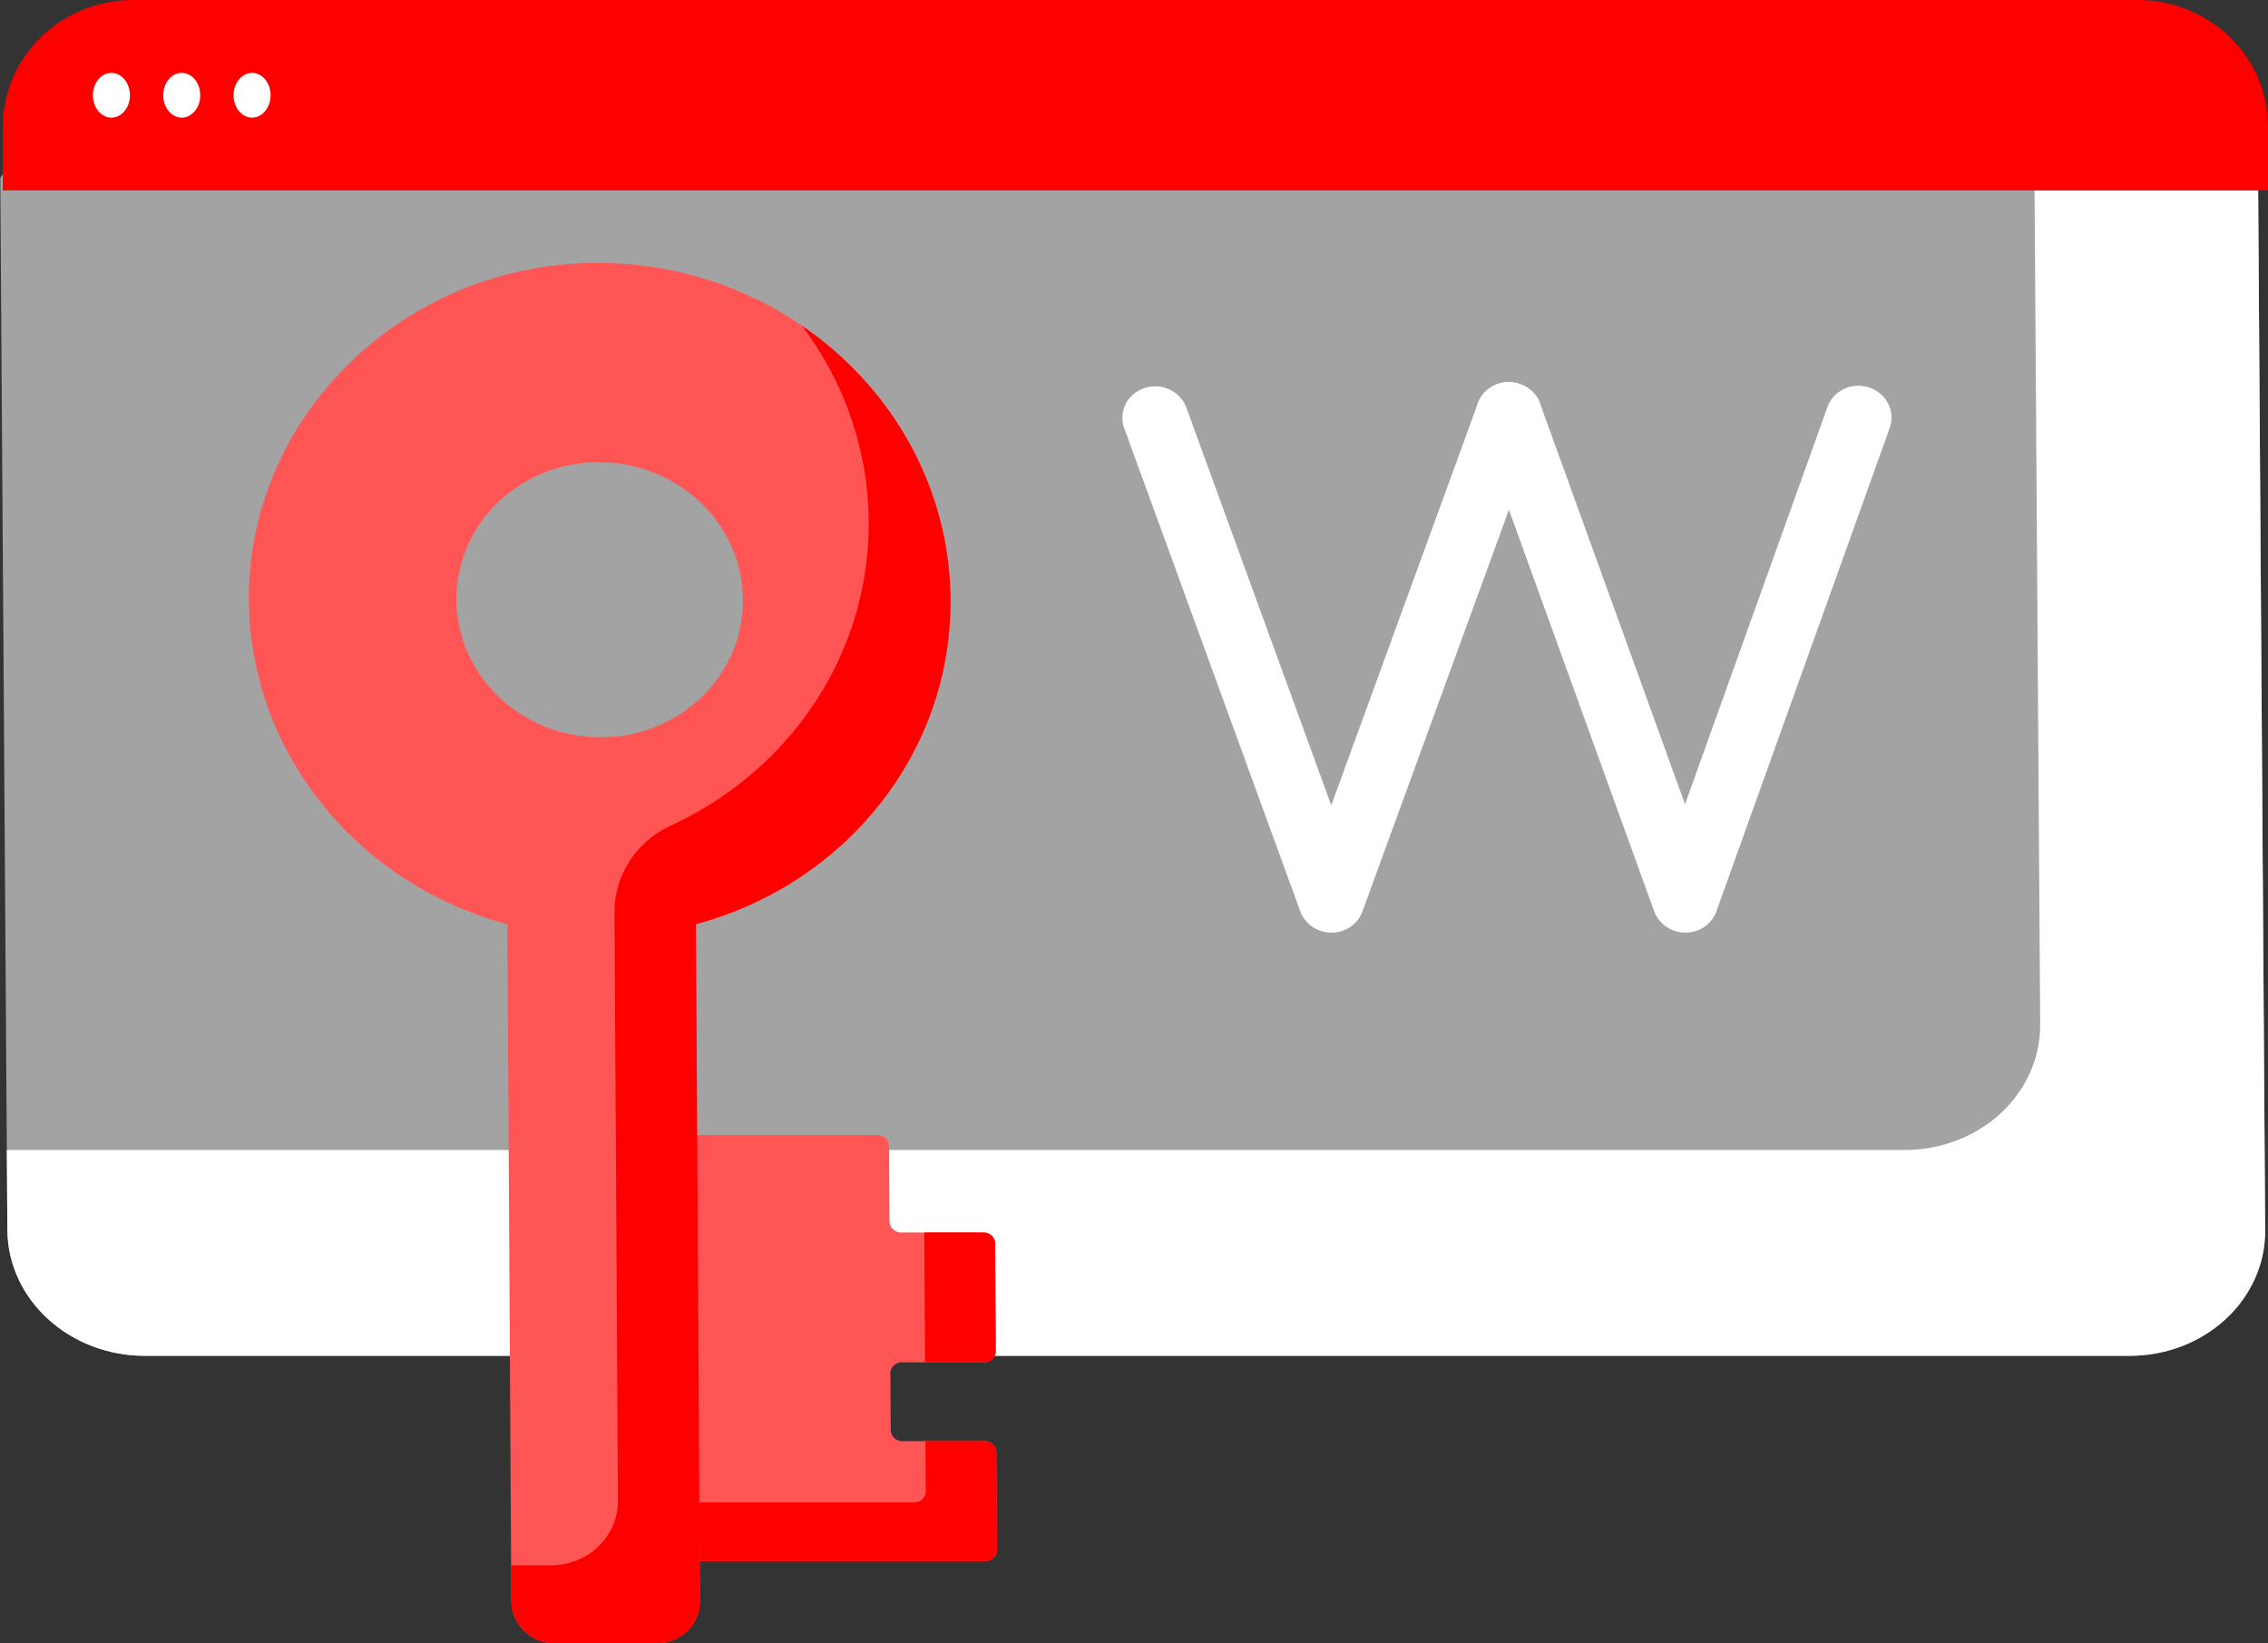 <?xml version="1.0" encoding="UTF-8" standalone="no"?>
<svg
   width="414.022"
   height="300"
   version="1.1"
   id="svg3451"
   sodipodi:docname="keyword-research-Marketdeo.svg"
   inkscape:version="1.2.2 (732a01da63, 2022-12-09)"
   xmlns:inkscape="http://www.inkscape.org/namespaces/inkscape"
   xmlns:sodipodi="http://sodipodi.sourceforge.net/DTD/sodipodi-0.dtd"
   xmlns="http://www.w3.org/2000/svg"
   xmlns:svg="http://www.w3.org/2000/svg"
   xmlns:rdf="http://www.w3.org/1999/02/22-rdf-syntax-ns#"
   xmlns:cc="http://creativecommons.org/ns#"
   xmlns:dc="http://purl.org/dc/elements/1.1/">
  <rect width="100%" height="100%" fill="#333333" stroke="none"/>
  <defs
     id="defs3455" />
  <sodipodi:namedview
     pagecolor="#ffffff"
     bordercolor="#666666"
     borderopacity="1"
     objecttolerance="10"
     gridtolerance="10"
     guidetolerance="10"
     inkscape:pageopacity="0"
     inkscape:pageshadow="2"
     inkscape:window-width="1366"
     inkscape:window-height="697"
     id="namedview3453"
     showgrid="false"
     inkscape:zoom="0.78222655"
     inkscape:cx="294.03246"
     inkscape:cy="184.08989"
     inkscape:window-x="-8"
     inkscape:window-y="-8"
     inkscape:window-maximized="1"
     inkscape:current-layer="svg3451"
     inkscape:showpageshadow="2"
     inkscape:pagecheckerboard="0"
     inkscape:deskcolor="#d1d1d1" />
  <g
     transform="matrix(0.805,0,0.005,0.741,-0.532,-53.679)"
     id="g3423"
     style="fill:#ffffff">
    <path
       fill="#d8eafb"
       d="M 4.977,107.353 0,116.317 v 259.162 c 0,17.102 13.864,30.966 30.966,30.966 h 450.068 c 17.102,0 30.966,-13.864 30.966,-30.966 V 116.317 l -4.977,-8.965 H 4.977 Z"
       opacity="0.55"
       id="path3419"
       style="fill:#ffffff" />
    <path
       fill="#ffffff"
       d="m 461.295,107.353 v 217.421 c 0,17.102 -13.864,30.966 -30.966,30.966 H 0 v 19.739 c 0,17.102 13.864,30.966 30.966,30.966 h 450.068 c 17.102,0 30.966,-13.864 30.966,-30.966 V 116.317 l -4.977,-8.965 h -45.728 z"
       id="path3421"
       style="fill:#ffffff" />
  </g>
  <path
     fill="#5599ff"
     d="m 162.601,261.051 -0.061,-10.347 a 2.111,2.026 3.97 0 1 2.099,-2.027 h 15.039 a 2.111,2.026 3.97 0 0 2.099,-2.027 l -0.116,-19.648 a 2.111,2.026 3.97 0 0 -2.123,-2.027 h -15.039 a 2.111,2.026 3.97 0 1 -2.123,-2.027 l -0.081,-13.729 a 2.111,2.026 3.97 0 0 -2.123,-2.027 h -33.868 a 2.111,2.026 3.97 0 0 -2.099,2.027 l 0.436,73.718 a 2.111,2.026 3.97 0 0 2.123,2.027 h 53.129 a 2.111,2.026 3.97 0 0 2.099,-2.027 l -0.105,-17.834 a 2.111,2.026 3.97 0 0 -2.123,-2.027 h -15.039 a 2.111,2.026 3.97 0 1 -2.123,-2.025 z"
     id="path3425"
     style="fill:#ff5555;stroke-width:0.789" />
  <path
     d="m 179.764,263.078 h -10.817 l 0.054,9.153 a 2.111,2.026 3.97 0 1 -2.099,2.027 H 124.589 l 0.051,8.681 a 2.111,2.026 3.97 0 0 2.123,2.027 h 53.129 a 2.111,2.026 3.97 0 0 2.099,-2.027 l -0.105,-17.834 a 2.111,2.026 3.97 0 0 -2.123,-2.027 z M 179.538,224.977 h -10.817 l 0.14,23.701 h 10.817 a 2.111,2.026 3.97 0 0 2.099,-2.027 l -0.116,-19.648 c -0.007,-1.118 -0.958,-2.026 -2.123,-2.026 z"
     fill="#2a7fff"
     id="path3427"
     style="fill:#ff0000;stroke-width:0.789" />
  <path
     fill="#5599ff"
     d="m 173.513,109.482 c -0.204,-34.454 -29.883,-62.288 -65.957,-61.468 -35.032,0.797 -62.966,29.017 -62.101,62.66 0.712,27.706 20.493,50.91 47.159,58.029 l 0.731,123.6 C 93.369,296.553 96.979,300 101.407,300 h 18.388 c 4.428,0 7.997,-3.446 7.972,-7.698 L 127.036,168.703 c 26.962,-7.221 46.643,-30.99 46.477,-59.221 z m -63.89,25.114 c -14.446,0 -26.223,-11.244 -26.305,-25.114 -0.082,-13.87 11.562,-25.114 26.008,-25.114 14.446,0 26.223,11.244 26.305,25.114 0.082,13.87 -11.562,25.114 -26.008,25.114 z"
     id="path3429"
     style="fill:#ff5555;stroke-width:0.789" />
  <path
     fill="#2a7fff"
     d="m 146.413,59.473 c 7.575,10.076 12.086,22.412 12.165,35.75 0.145,24.458 -14.609,45.568 -36.088,55.468 -6.353,2.929 -10.357,9.119 -10.317,15.901 l 0.635,107.343 a 12.302,11.807 3.97 0 1 -12.226,11.806 h -7.276 l 0.039,6.56 c 0.025,4.251 3.635,7.698 8.063,7.698 h 18.388 c 4.428,0 7.997,-3.446 7.972,-7.698 l -0.731,-123.599 c 26.962,-7.221 46.644,-30.99 46.477,-59.22 -0.123,-20.62 -10.812,-38.854 -27.1,-50.009 z"
     id="path3431"
     style="fill:#ff0000;stroke-width:0.789" />
  <g
     fill="#ffffff"
     id="g3437"
     transform="matrix(0.805,0,0.005,0.773,-0.532,-66.649)">
    <path
       d="m 300.704,306.455 h -0.043 c -3.172,-0.018 -5.986,-2.039 -7.017,-5.039 L 254.446,187.352 c -1.34,-3.899 0.735,-8.146 4.634,-9.486 3.899,-1.34 8.147,0.734 9.486,4.634 l 32.266,93.893 33.846,-94.972 a 7.47,7.47 0 0 1 9.538,-4.526 c 3.884,1.384 5.91,5.654 4.526,9.538 l -41.006,115.064 c -1.059,2.974 -3.876,4.958 -7.032,4.958 z"
       id="path3433" />
    <path
       d="m 380.963,306.455 h -0.031 A 7.47,7.47 0 0 1 373.897,301.4 L 334.645,186.336 a 7.47,7.47 0 0 1 4.655,-9.476 c 3.901,-1.333 8.144,0.751 9.477,4.655 l 32.282,94.632 32.888,-93.827 c 1.364,-3.891 5.626,-5.942 9.514,-4.575 3.888,1.367 5.94,5.623 4.576,9.514 l -40.029,114.198 c -1.05,2.996 -3.875,4.998 -7.045,4.998 z"
       id="path3435" />
  </g>
  <path
     fill="#0066ff"
     d="M 414.022,34.772 H 0.514 V 23.065 A 23.809,23.098 0 0 1 24.304,0 H 390.232 A 23.809,23.098 0 0 1 414.022,23.065 Z"
     id="path3441"
     style="fill:#ff0000;stroke-width:0.789" />
  <g
     fill="#ffffff"
     id="g3449"
     transform="matrix(0.805,0,0,0.773,0.639,-66.649)">
    <ellipse
       ry="5.284"
       rx="4.201"
       cy="108.715"
       cx="24.473"
       id="ellipse3443" />
    <ellipse
       ry="5.284"
       rx="4.201"
       cy="108.715"
       cx="40.42"
       id="ellipse3445" />
    <ellipse
       ry="5.284"
       rx="4.201"
       cy="108.715"
       cx="56.368"
       id="ellipse3447" />
  </g>
</svg>
